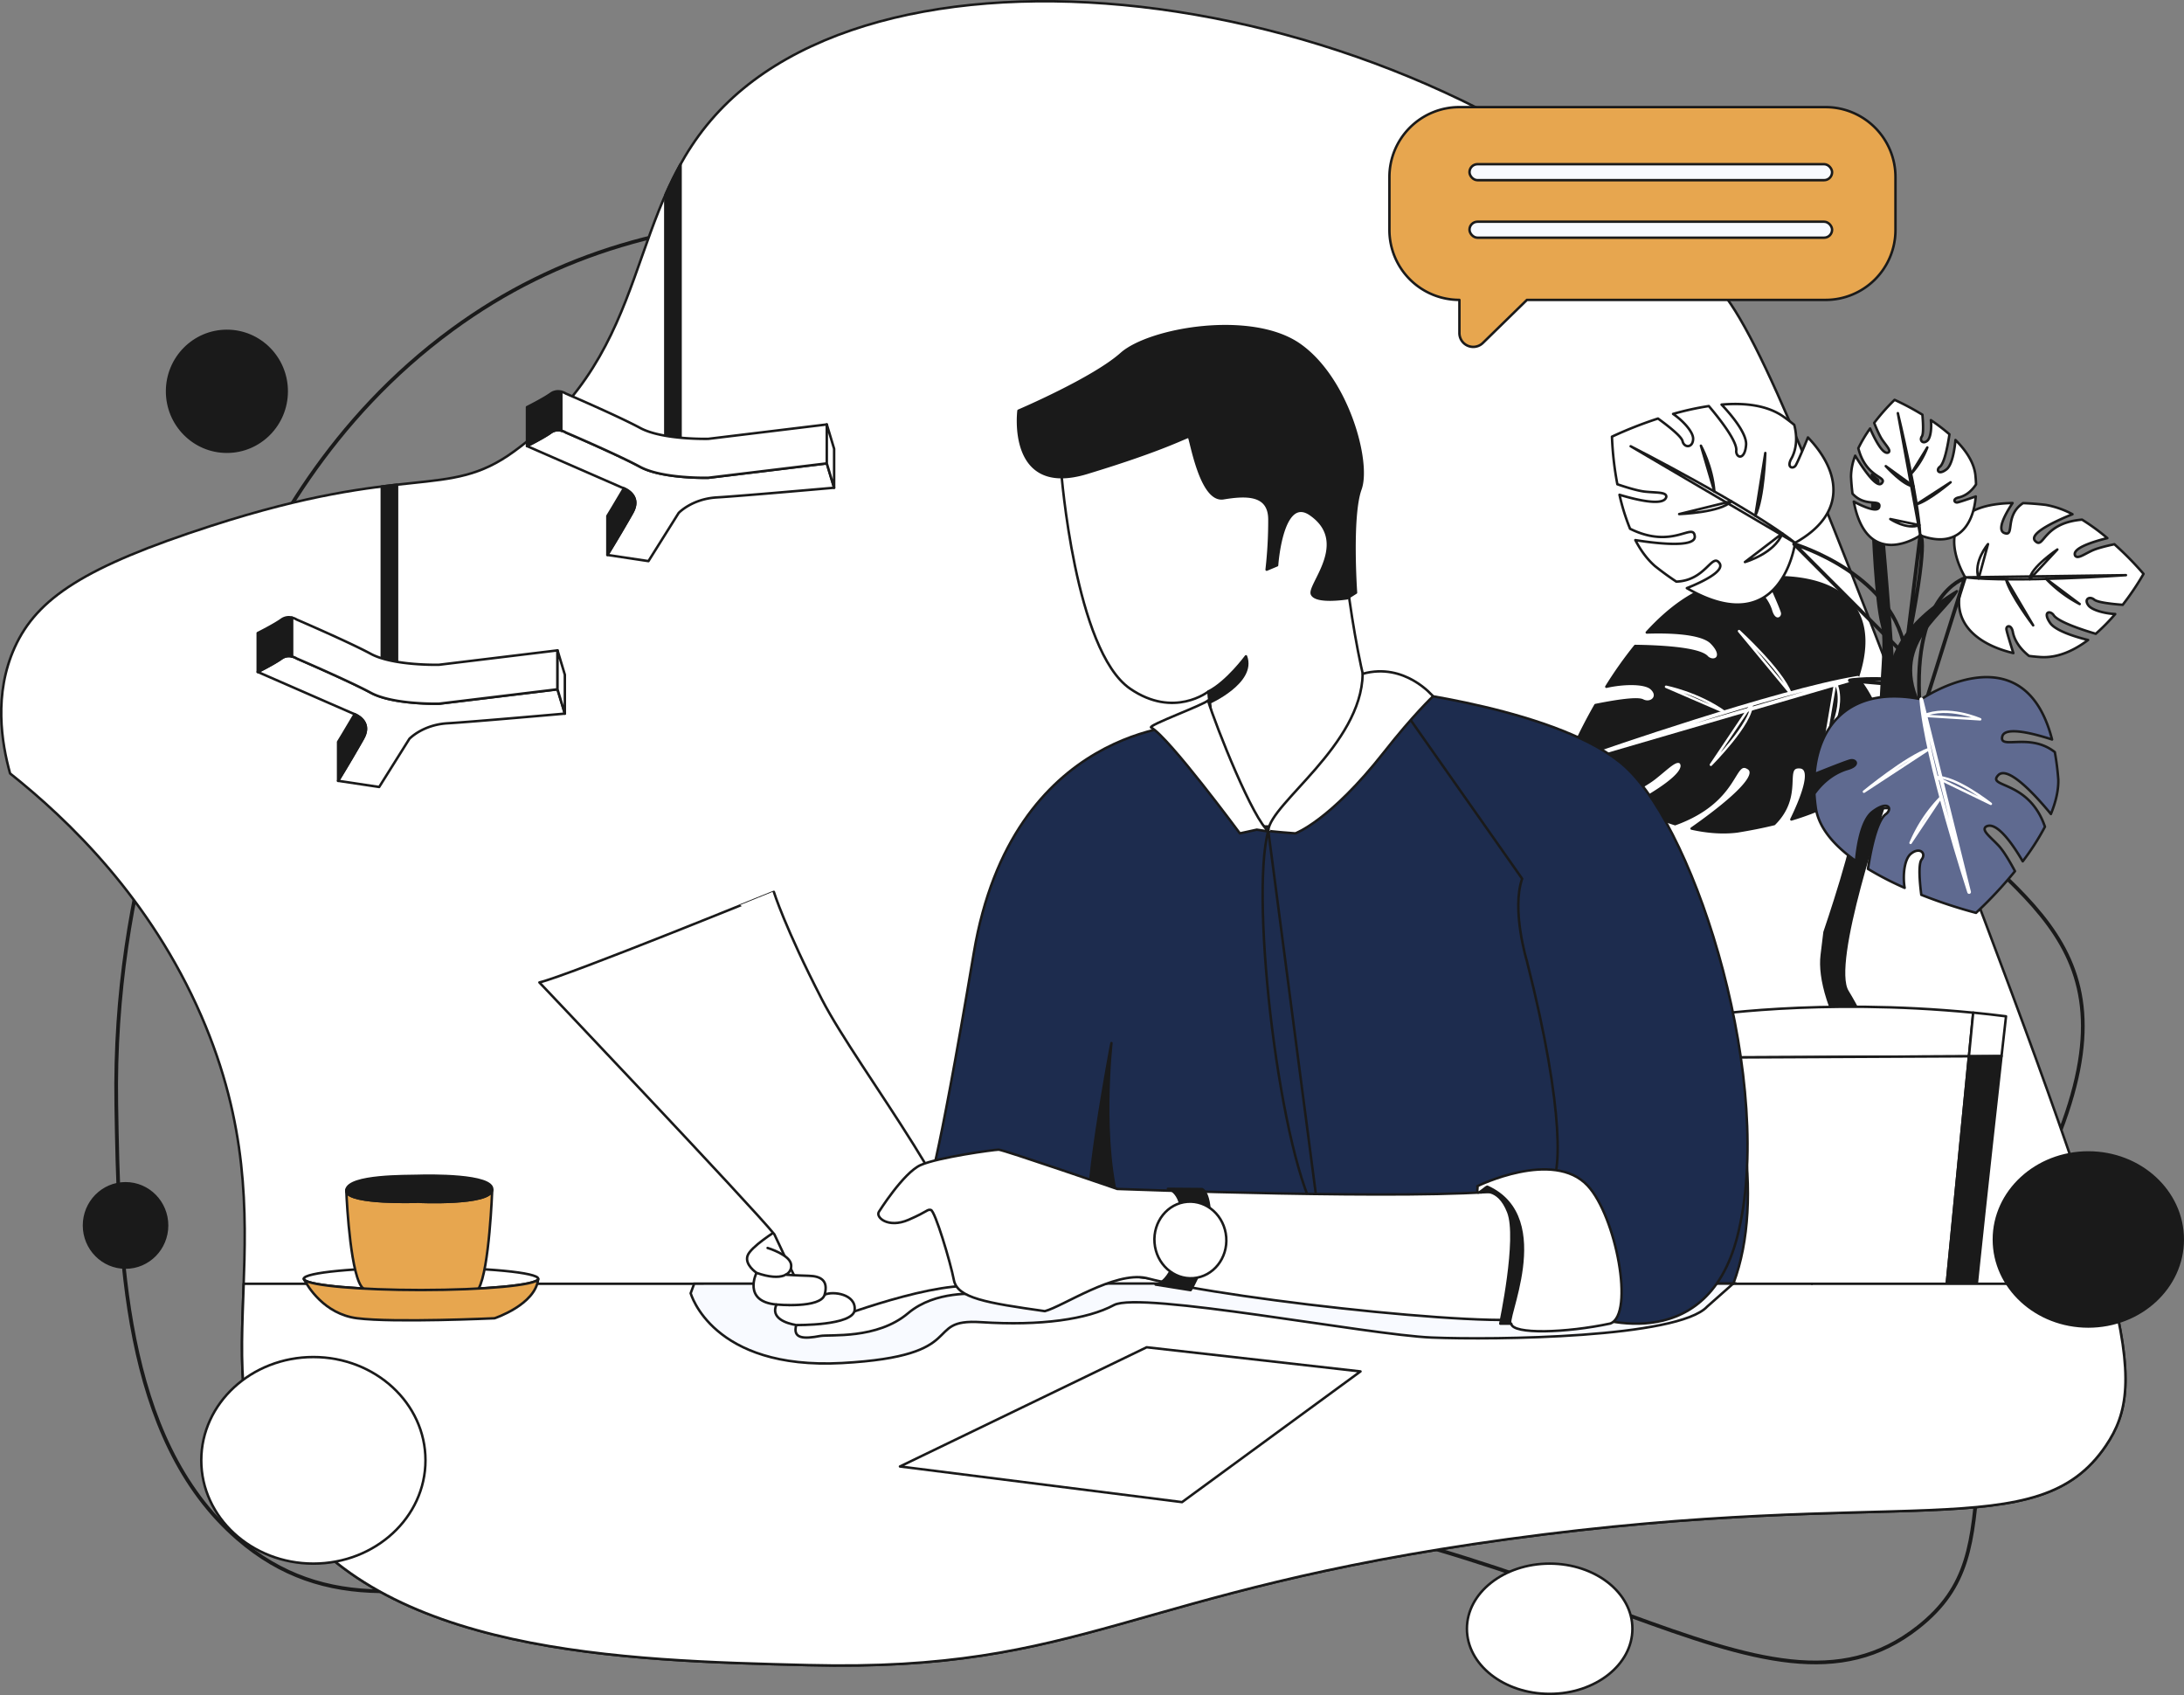 <svg xmlns="http://www.w3.org/2000/svg" viewBox="0 0 1769.17 1372.96"><rect x="0" y="0" width="1769.17" height="1372.96" fill="#808080" stroke="none"/><defs><style>.cls-1,.cls-4,.cls-5,.cls-6{fill:none;}.cls-1,.cls-10,.cls-2,.cls-3,.cls-4,.cls-7,.cls-8,.cls-9{stroke:#1a1a1a;}.cls-1,.cls-10,.cls-2,.cls-3,.cls-4,.cls-5,.cls-6,.cls-7,.cls-9{stroke-linecap:round;stroke-linejoin:round;}.cls-1,.cls-5{stroke-width:3px;}.cls-2{fill:#fff;}.cls-10,.cls-2,.cls-3,.cls-4,.cls-6,.cls-7,.cls-8,.cls-9{stroke-width:2px;}.cls-3{fill:#1a1a1a;}.cls-5,.cls-6{stroke:#fff;}.cls-7{fill:#5f6a90;}.cls-8{fill:#f8faff;stroke-miterlimit:10;}.cls-9{fill:#1d2c4e;}.cls-10{fill:#e7a64f;}</style></defs><g id="Layer_2" data-name="Layer 2"><g id="_6" data-name="6"><path class="cls-1" d="M188.73,501.29C151,573.81,91.17,713.44,94.2,894.54c2,119.24,4.52,270.45,98.31,351.65,140.76,121.88,320.74-58,703.28-37.81,373.5,19.7,532.3,208.59,657.92,109.65,83.34-65.63,10.06-142.29,112.07-394,68.52-169.1-41.24-197.5-133.34-302.81-89.1-101.89-241.64-375.09-496.74-411C745,169.18,539.41,140.21,366.44,266.85,267.22,339.5,215.58,436.37,188.73,501.29Z"/><path class="cls-2" d="M8.16,626.45c47.52,37.81,113.61,101.26,155,196.62,76,175-6.55,283.67,64.28,393.25,79.92,123.66,277.71,128.6,427.26,132.34,225.24,5.63,257.9-59.74,567.17-102.09,320.14-43.85,428.38,6.57,484-75.63,34.33-50.76,21.56-112.12-124.78-495.34C1478.29,406.36,1426.19,271,1392.05,233.2,1177.51-4.19,743-70.72,586.67,85.73c-82.84,82.91-54.61,195.45-170.15,279.81C361.81,405.49,331,374.2,170.75,426c-102,33-140.71,58.42-158.81,98.31C-5.22,562.18,1.26,601.66,8.16,626.45Z"/><path class="cls-3" d="M1521.21,388.63s21.37,214.92,12.37,241.48-50.89,150.06-37,172.84,39,72.91,26.26,89.73-33.11,57.82-5.7,130.47-5.87,192.46-5.87,192.46l-14.85-2s16.65-118.74,10.76-146.78-19.66-112.16-10.63-152.56l9-40.39s-28.23-.54-36.31-13.29c6.18-3.71,13.31.95,13.31.95s14,1.4,22.05-2.4c-23.29-37.54-31.13-67-28.87-85.54L1478,755s27.61-80.5,24.26-92.29c-21.88-27.94-18.18-36.5-18.18-36.5l4.13-1s18.31,33.27,20.69,32.79,23.28-10.45,16.63-46.1,4-87.34-1.11-106.16-7.34-79.18-7.34-79.18l-.76-42.13Z"/><path class="cls-2" d="M1623.05,642.21c-7.63,14.27-106,13-155.57,11.51q-.8-3.22-1.52-6.42c-.89-3.85-1.71-7.65-2.47-11.44C1501.37,633.34,1631.81,625.83,1623.05,642.21Z"/><path class="cls-2" d="M1630.65,512.55c1.88,8.47,8.22,15,13,18.73,3,.4,6.1.69,9.24.9,13.77.9,26.93-5.08,38.57-13.81-8.17-2-26-7-30.71-13.79-6.16-8.88-.44-10.43,2.63-6.62,3.17,5.68,24.64,12.54,34.3,15.39a155.21,155.21,0,0,0,15.75-16c-8-.38-18.63-3-21.64-6.94-3.9-5.1.87-7.93,4.72-4.69,2.83,2.37,16.14,3.65,23,4.16A217.24,217.24,0,0,0,1736,465.5c.26-.45.39-.69.39-.69a256.64,256.64,0,0,0-23.61-24c-5.5,1.16-13.83,3.13-18.22,5.21-6.91,3.27-11.41,6.77-13.49,4.17-3.39-6.17,15.71-11.81,26-14.34a175,175,0,0,0-20.48-14.95c-32.22,2.63-30.81,24.54-37.93,17.3-6.17-6.28,19.58-17.45,30.17-21.69a73.12,73.12,0,0,0-21.78-7.6c-6.64-.76-12.71-1.22-18.25-1.4-15.34,10.17-6.42,27.5-15.09,24.23-6.77-2.55,1.65-16.88,6.59-24.3-74.93,1.5-38.36,60.18-38.36,60.18-.11.24-.22.48-.32.72-14.53,32,6.39,52.78,39.32,60.64-1.9-6-5.31-17-5.6-19.2C1624.88,506.75,1629.53,505.17,1630.65,512.55Z"/><path class="cls-4" d="M1722.15,465.85s-90.56,6.3-130.26,1.75Z"/><path class="cls-4" d="M1684.67,489.25a104.7,104.7,0,0,1-27.15-20.37Z"/><path class="cls-4" d="M1666.58,445.06s-21.9,14.67-22.39,24.1Z"/><path class="cls-4" d="M1647,506.52s-18.77-24.79-22-37.3Z"/><path class="cls-4" d="M1610.41,440.7s-12.27,14.29-7.59,27.83Z"/><path class="cls-3" d="M1395,472.42q7.76-1.65,15.26-2.76c8.44,3.93,19.81,11.51,24.17,24.34,3,11.41,10.33,6.74,9.21,2.06-.8-3.36-8.08-19.62-12.1-28.47,55.52-2.31,93.09,22,73.2,81.39,0,0,68.81,78.17-53.62,114.72,6.95-14.24,18.55-41.23,7.08-42.27-14.69-1.32,2.55,22.62-21,46q-13.66,3.35-30.09,6c-12,1.46-24.47.37-36.81-2.35,16.69-11.67,57.13-41.46,46.07-48.79-12.76-8.46-7.12,26.3-59.45,45.22a230.58,230.58,0,0,1-35.8-14.82c16.42-8.78,46.83-26.58,40.34-35-3.81-3.26-10.64,4.46-21.44,12.88-6.87,5.35-20.21,12.33-29,16.72a325.34,325.34,0,0,1-42.32-28.06,436.62,436.62,0,0,1,23.72-48.15c11.33-2.3,33.32-6.31,38.3-3.75,6.8,3.48,14.17-3.26,7-9.73-5.52-5-23.41-4.37-36.48-1.37a331.74,331.74,0,0,1,23.35-33c16.24.19,52.44,1.51,58.49,9.24,5.6,4.77,14.73-.36,3.3-11.89-8.73-8.81-38.69-8.8-52.38-8.3C1351.73,492.89,1372.37,477.23,1395,472.42Z"/><path class="cls-5" d="M1291.81,611.14s147.29-51.43,213-62.16Z"/><path class="cls-6" d="M1349.59,556.25s25.93,5.1,47.56,20.55Z"/><path class="cls-6" d="M1385.94,619.43s33.62-33.69,33-49.14Z"/><path class="cls-6" d="M1408.72,511.17s34.5,31.5,41.63,50.27Z"/><path class="cls-6" d="M1478.56,600.89s17.91-28.68,8.19-48.43Z"/><path class="cls-1" d="M1591.57,468.32S1545.63,482,1556,581.12Z"/><path class="cls-3" d="M1543.66,588.29s-48.43-54.54,41.51-109.46c-12.47,21.4-58.13,45.49-25.84,100,13.37,31-6.31,44.19-6.31,44.19S1523.74,625.47,1543.66,588.29Z"/><path class="cls-7" d="M1470.89,654.15q-.81-5.73-1.13-11.3c4.67-6.62,13.19-15.69,26.09-19.84,11.37-3,7.59-8.23,2.93-7.07-3.35.83-19.87,7.4-28.87,11,3.39-41.64,30.85-71.56,86.44-60.59,0,0,82.89-57.07,105.94,32.62-13.11-4.27-38.14-11.18-40.31-2.47-2.78,11.14,22.21-3.45,42.55,12.7a210.66,210.66,0,0,1,2.82,22.25c.21,8.92-2.13,18.39-6,27.87-9.64-11.78-34.45-40.22-42.69-31.4-9.51,10.18,24.81,3.59,37.87,41.71a202.3,202.3,0,0,1-18,28c-6.86-11.78-21.06-33.46-29.89-28-3.56,3.09,3.24,7.71,10.32,15.27,4.5,4.81,9.92,14.38,13.29,20.73a340.32,340.32,0,0,1-31.54,33.75,398.51,398.51,0,0,1-44.34-14.61c-1.08-8.37-2.74-24.65.25-28.58,4.07-5.35-1.73-10.44-8.74-4.62-5.4,4.5-6.62,17.92-5,27.56a260.5,260.5,0,0,1-29.72-15.35c1.84-12.24,6.79-39.58,14.91-44.66,5.19-4.53,1.15-11.06-11.21-1.67-9.43,7.16-12.47,29.71-13.38,40C1486.37,685.37,1473.26,670.89,1470.89,654.15Z"/><path class="cls-5" d="M1595.1,722.51s-35-107.42-38.75-156.13Z"/><path class="cls-6" d="M1547.67,682.71a119.82,119.82,0,0,1,24.77-37.18Z"/><path class="cls-6" d="M1612.7,651.08s-29.3-23-44.37-21.51Z"/><path class="cls-6" d="M1509.9,641.24s34.09-28.1,53-34.73Z"/><path class="cls-6" d="M1604.09,582.61s-26-11.54-46.18-2.9Z"/><path class="cls-2" d="M1444.84,337.55c3,2.14,5.88,4.33,8.61,6.58,1.78,6.73,2.93,17.11-2,26.74-4.86,8.08,1.13,9.35,3.16,6.09,1.47-2.34,7-15.48,9.93-22.66,27.12,28.3,31.3,62.2-10.4,85.36,0,0-10.7,81.2-87.69,36.7,11-4.4,31.18-13.57,26.4-20.28-6.11-8.59-11.17,14.23-34.94,15-5.46-3.59-11.23-7.77-17.32-12.61-6.38-5.56-11.6-12.84-15.86-21,14.16,2.26,49.27,6.88,48.13-3.19-1.31-11.62-17.69,11.17-52.41-6a171.6,171.6,0,0,1-8.57-27.54c12.45,3.77,36.34,9.85,37.93,1.6,0-3.89-7.39-3.14-17-4.11-6.12-.62-16.15-3.76-22.66-6a260.85,260.85,0,0,1-4.37-38.55A330,330,0,0,1,1343.07,339c6.53,4.73,19,14.18,19.89,18.3,1.26,5.6,8.38,5.7,8.58-1.8.16-5.79-8.51-15-16.24-20.24a235.62,235.62,0,0,1,28.94-6.36c7.46,8.77,23.6,28.83,22.19,36.46,0,5.7,7,7.65,8-5,.76-9.66-13.2-25.64-19.85-32.66C1413.47,326.11,1431.65,328.2,1444.84,337.55Z"/><path class="cls-4" d="M1320.92,361.45s96.72,49.29,133.17,78.22Z"/><path class="cls-4" d="M1377.84,361s9.29,16.74,10.91,37.07Z"/><path class="cls-4" d="M1360.23,416.38s34.07-1.25,42.23-10.38Z"/><path class="cls-4" d="M1430,366.91s-1.15,36.33-8.09,50.81Z"/><path class="cls-4" d="M1413.5,455.23s24-6.77,30.29-23.2Z"/><path class="cls-2" d="M1587.12,402.82c6.66-1.68,11.12-6.71,13.58-10.47-.06-2.32-.22-4.67-.45-7.06-1-10.5-7.59-20.33-16.19-28.92-.58,6.28-2.38,20-7.29,23.78-6.43,5-8.43.65-5.72-1.79,4.22-2.59,7-19.14,8.13-26.57a149.33,149.33,0,0,0-15.06-11.49c.71,6.05-.06,14.26-2.87,16.67-3.66,3.12-6.57-.42-4.43-3.45,1.57-2.22.9-12.38.44-17.63a213.54,213.54,0,0,0-21.93-11.76l-.62-.27a168,168,0,0,0-16.52,18.69c1.66,4.15,4.33,10.43,6.58,13.71,3.55,5.15,7,8.47,5.12,10.13-4.58,2.77-11.62-11.59-15-19.33a112,112,0,0,0-9.54,16c6.28,24.43,23.93,22.69,19,28.33-4.32,4.88-16.72-14.36-21.53-22.29a48.14,48.14,0,0,0-3.38,16.8c.23,5.07.64,9.7,1.2,13.93,10.24,11.35,23.2,4,21.65,10.74-1.2,5.22-14-.74-20.62-4.27,10.83,57,53.9,27.34,53.9,27.34l.63.23c27.93,10.07,42.13-6.48,44.3-31.77-4.65,1.63-13.18,4.56-14.9,4.85C1583.15,407.39,1581.27,403.9,1587.12,402.82Z"/><path class="cls-4" d="M1537.38,334.64s16.75,68.7,18.14,99Z"/><path class="cls-4" d="M1561.24,362.43a67.11,67.11,0,0,1-13.1,21.28Z"/><path class="cls-4" d="M1527.59,377.55s14.75,16.21,22.49,16.3Z"/><path class="cls-4" d="M1580.13,390.61s-17.76,15-27.54,17.84Z"/><path class="cls-4" d="M1531.25,420.41s13.2,8.9,23.62,4.93Z"/><path class="cls-1" d="M1555.52,433.68s7.74,1.13-11.86,95.66Z"/><path class="cls-1" d="M1453.33,440.65s83.89,24.79,90.33,90.45Z"/><path class="cls-1" d="M1498.49,551.14c2.07-.74,37.37-3.95,49,4.32Z"/><path class="cls-2" d="M1377.84,823.17s1.56,13,4,33.43l213.13-1,3.45-35.37C1473.08,807.9,1377.84,823.17,1377.84,823.17Z"/><path class="cls-2" d="M1625,823.17q-13.5-1.71-26.6-3l-3.45,35.37,26.42-.13Q1623.1,839.92,1625,823.17Z"/><path class="cls-2" d="M1381.81,856.6c8.34,70.44,26.91,228.74,26.91,241.74s111.25,9.51,161.85,7.28l24.37-250.06Z"/><path class="cls-3" d="M1621.36,855.43l-26.42.13-24.37,250.06c14.89-.66,24.53-1.21,24.53-1.21S1598.18,1062.05,1621.36,855.43Z"/><path class="cls-2" d="M1705.88,1170.94c-55.6,82.2-163.84,31.78-484,75.63C912.63,1288.92,880,1354.29,654.73,1348.66c-149.55-3.74-347.34-8.68-427.26-132.34-36.25-56.08-32.32-111.92-30.05-176.53H1709.18C1728.84,1115.39,1723.71,1144.59,1705.88,1170.94Z"/><path class="cls-8" d="M559.49,1047.45S576.6,1109.74,682.1,1104s64.16-36.26,112.64-33.1,86.26-2.37,107.64-13.86,206,24.2,257.35,26.31,199.6.22,223.13-25l21.32-18.89-841.84.26Z"/><polygon class="cls-2" points="1102.09 1110.79 957.53 1216.65 729.02 1187.78 928.86 1091.23 1102.09 1110.79"/><path class="cls-9" d="M1404.18,1039.53l-441.28.26L824,1021l-72.39-58.35s6.23-6.58,37.22-190.8S963.19,587,963.19,587l101.73-14c11.46-14.58,111.4-9.39,190.23,29.08C1322.33,634.83,1456.16,901,1404.18,1039.53Z"/><path class="cls-4" d="M1068.55,987.36c-31.44-47.28-56.31-259.35-41.16-314.54Z"/><path class="cls-2" d="M1088.05,418.79c5.5-62.05-123.41-102.64-171.87-78.24s-56.54,41.26-56.54,41.26,11.08,145.06,55.73,175.93C951,582.33,979,560,979,560c2.28,43.62,21.55,79.78,31,107,0,0,23.7,7.41,35.67-3.56,21.43-19.65,65.5-40.22,70.55-86.55C1107.1,584.19,1084.93,453.92,1088.05,418.79Z"/><path class="cls-3" d="M1009.31,531.6S994.07,552.32,979,560c4,31.46.24,9.39.24,9.39S1017.15,552.63,1009.31,531.6Z"/><path class="cls-3" d="M825.06,332.66s-8.94,69.85,55.32,50.37,81.2-29.79,82.66-29.26,9.33,52.87,28,49.78,37-3.56,37.28,16.88a348.8,348.8,0,0,1-2.26,40.95l8.43-3.53s3.86-57.41,27.11-41.25c32.67,22.71-2.22,57.42,1.18,64.7s28.49,3.27,28.49,3.27l7.15-4.54s-4.34-62,3.61-83.89-10.29-89.5-49.24-116.87-121.7-13-144.48,7.31S825.06,332.66,825.06,332.66Z"/><path class="cls-4" d="M1709.18,1039.79h0Z"/><path class="cls-4" d="M1467.76,1039.79h0Z"/><path class="cls-2" d="M436,1035.74l0,.23c-1.3,4.92-43.31,8.86-94.94,8.86-49.31,0-89.85-3.6-94.52-8.2-.3-.57-.45-.89-.45-.89,0-5,42.52-9.09,95-9.09S436,1030.72,436,1035.74Z"/><path class="cls-2" d="M246.53,1036.63a1.26,1.26,0,0,1-.45-.89S246.23,1036.06,246.53,1036.63Z"/><path class="cls-10" d="M398.72,963.65s-2.27,64.71-11,80-76.16,15.59-93.4,0c-10-7.57-13.38-68.08-13.75-78.61,2.6,10.33,57.63,8.32,57.63,8.32S397.47,976.19,398.72,963.65Z"/><path class="cls-3" d="M398.72,963.65c-1.25,12.54-60.49,9.72-60.49,9.72s-55,2-57.63-8.32c0-.69,0-1.17,0-1.4,2.19-11.91,49.21-11,57.67-11.28S400,951.11,398.72,963.65Z"/><path class="cls-2" d="M280.6,965.05a3.13,3.13,0,0,1,0-1.4C280.56,963.88,280.57,964.36,280.6,965.05Z"/><path class="cls-10" d="M436,1036c-2.41,20.85-35.39,31.74-35.39,31.74s-81.17,3.76-111.26,0c-26.9-3.36-40.27-26.26-42.81-31.08,4.67,4.6,45.21,8.2,94.52,8.2C392.68,1044.83,434.69,1040.89,436,1036Z"/><path class="cls-2" d="M1018.09,672l-13.72,3s-57.43-77.81-71.9-85.74c-3.08-1.7,43.3-18.6,46.07-21.93,6.53,21.14,36.94,97.78,49.41,106.18Z"/><path class="cls-3" d="M915.55,999.77c-24.46-45.2-17.21-134.53-15.51-151.93.18-1.94.3-3,.3-3s-26.16,137-16.75,150.84S915.55,999.77,915.55,999.77Z"/><path class="cls-9" d="M1125.51,558.69s140.78,15.76,191.55,62.77c58,53.71,121.59,257.71,90.27,380.11-25.94,101.37-121,63.68-121,63.68L1255,960.37c9.56-4.13,13.35-58.14-18.2-182.19,0,0-12.54-41.37-3.77-66.45Z"/><path class="cls-2" d="M636.47,1015.38,629,996.85s-21,13-23.45,20.3,7.27,13.75,7.27,13.75-11.63,23.27,16.18,25.7c-5,10.86,7.68,15.29,16,16.62-3.12,11.31,6.43,11.31,19.3,8.87,7.65-1.45,46.17,3,71.46-18.58,22.36-18.72,54.23-15,57.27-16.06,2.36-.84,12.74-5.34,2.19-11-22.83-12.25-87.54-19.29-87.54-19.29Z"/><path class="cls-2" d="M436.94,795.73S608.08,976,627.29,999.75C652.66,1054.74,665,1072,665,1072s83-32.83,123.74-30.37c4.62-53.35-93-174-123-232.26s-38.88-87-38.88-87S460.77,790,436.94,795.73Z"/><path class="cls-2" d="M712,981.45s19.79-31.53,33.72-37.78,59.63-12.5,63.25-12.5S905.08,963,905.08,963s244.77,9.25,314.15,1.21c60.73,49.24,26.46,100.22,26.46,100.22,1.59,15.47-247.9-10.88-317.3-29.32-25.92-5.36-67.08,22.91-82,26.87-47.5-6.75-70.91-10.61-73.69-25.19S757.39,980.56,754.05,980s-1.67.89-18.11,8S709,986,712,981.45Z"/><path class="cls-2" d="M621.8,1010.8s17.71,5.32,19,13.15-7.2,14.33-28,7"/><path class="cls-2" d="M645,1073.22s46.07.67,47.32-12.18-17.44-15.52-24.28-12.42l-28.86,8.45"/><path class="cls-2" d="M629,1056.6s35.84,3.4,39-8-3-15-12.87-15.26-18.69-.87-18.69-.87"/><path class="cls-3" d="M946.06,962.89s16.1,2,10.2,39.67-20.14,37.89-20.14,37.89l28.36,4.51s15.15-24.45,15.74-52.3-6.58-29.56-6.58-29.56Z"/><ellipse class="cls-2" cx="964.27" cy="1004.33" rx="29.13" ry="31.04" transform="translate(-76.95 80.01) rotate(-4.57)"/><path class="cls-2" d="M1049.28,675s27.91-9.91,71.72-65.62c24.36-31,39.86-45.4,39.86-45.4s-22.87-27.74-57-18.23c-1,57.76-74.67,104.73-76.51,127.07C1027.35,673.37,1049.28,675,1049.28,675Z"/><path class="cls-3" d="M1199.67,965.82s13.75-5.43,22.11,15.88-6.45,90.41-6.45,90.41h32.45c2.2,0,3.25-95.84,3.25-102.53s-47.28-9.46-47.28-9.46Z"/><path class="cls-2" d="M1196.69,960.75s61.58-30.31,89.41-.43c23,24.74,38.08,104.12,18.42,111.66-35.84,7.68-79.4,9-80.31.13-7.72,1.83,36.76-85.6-19.37-110.89-.69-.31-5.66,4.69-7.34,4.72S1197.45,961,1196.69,960.75Z"/><ellipse class="cls-2" cx="1255.32" cy="1319.21" rx="67.03" ry="52.75"/><ellipse class="cls-3" cx="183.8" cy="316.94" rx="48.45" ry="48.94"/><ellipse class="cls-3" cx="101.7" cy="992.55" rx="33.65" ry="34.14"/><ellipse class="cls-2" cx="253.85" cy="1182.8" rx="90.81" ry="83.66"/><ellipse class="cls-3" cx="1691.66" cy="1003.93" rx="76.5" ry="70.48"/><path class="cls-3" d="M321.63,392.58c-3.95.44-8.06.92-12.36,1.46V575h12.36Z"/><path class="cls-3" d="M551.29,133c-4.58,8.21-8.64,16.57-12.35,25V379.56h12.35Z"/><path class="cls-2" d="M457.56,578s-74.85,6.65-95.05,7.84-30.89,12.59-30.89,12.59l-24.47,39-33.27-5s9.16-15,17.2-29q1.55-2.68,3-5.27c6.81-12.1-2.65-17.88-6.79-19.73a16.9,16.9,0,0,0-1.77-.7l-76.75-33.51s13.31-6.65,19.25-10.93a10.13,10.13,0,0,1,8.44-1.59,12.76,12.76,0,0,1,3.91,1.59s36.5,15.67,56.09,25.69c1.44.74,2.79,1.44,4,2.11,7.91,4.27,19.47,6.49,30,7.64A211.7,211.7,0,0,0,355.62,570l96-11.65Z"/><path class="cls-2" d="M451.62,526.78v31.53l-96,11.65a211.7,211.7,0,0,1-25.17-1.16c-10.49-1.15-22.05-3.37-30-7.64-1.24-.67-2.59-1.37-4-2.11-19.59-10-56.09-25.69-56.09-25.69a12.76,12.76,0,0,0-3.91-1.59V500.24a12.76,12.76,0,0,1,3.91,1.59s42.06,18.06,60.12,27.81,55.13,8.79,55.13,8.79Z"/><path class="cls-3" d="M294.08,598.23q-1.45,2.58-3,5.27c-8,14-17.2,29-17.2,29V600.92s6.54-10.67,13.41-22.42C291.43,580.35,300.89,586.13,294.08,598.23Z"/><polygon class="cls-2" points="457.56 546.5 457.56 578.03 451.62 558.3 451.62 526.77 457.56 546.5"/><path class="cls-3" d="M236.46,500.24v31.53a10.13,10.13,0,0,0-8.44,1.59c-5.94,4.28-19.25,10.93-19.25,10.93V512.76s13.31-6.65,19.25-10.93A10.13,10.13,0,0,1,236.46,500.24Z"/><path class="cls-2" d="M675.69,395.05s-74.85,6.65-95.05,7.84-30.89,12.59-30.89,12.59l-24.47,39-33.27-5s9.16-15,17.2-28.95q1.55-2.68,3-5.27c6.81-12.1-2.65-17.88-6.79-19.73a16.9,16.9,0,0,0-1.77-.7L426.9,361.3s13.31-6.65,19.25-10.93a10.13,10.13,0,0,1,8.44-1.59,12.76,12.76,0,0,1,3.91,1.59S495,366,514.59,376.06c1.44.74,2.79,1.44,4,2.11,7.91,4.27,19.47,6.49,30,7.64A211.7,211.7,0,0,0,573.75,387l96-11.65Z"/><path class="cls-2" d="M669.75,343.79v31.53l-96,11.65a211.7,211.7,0,0,1-25.17-1.16c-10.49-1.15-22.05-3.37-30-7.64-1.24-.67-2.59-1.37-4-2.11C495,366,458.5,350.37,458.5,350.37a12.76,12.76,0,0,0-3.91-1.59V317.25a12.76,12.76,0,0,1,3.91,1.59s42.06,18.06,60.12,27.81,55.13,8.79,55.13,8.79Z"/><path class="cls-3" d="M512.21,415.24q-1.46,2.58-3,5.27c-8,14-17.2,28.95-17.2,28.95V417.93s6.54-10.67,13.41-22.42C509.56,397.36,519,403.14,512.21,415.24Z"/><polygon class="cls-2" points="675.69 363.52 675.69 395.05 669.75 375.32 669.75 343.79 675.69 363.52"/><path class="cls-3" d="M454.59,317.25v31.53a10.13,10.13,0,0,0-8.44,1.59c-5.94,4.28-19.25,10.93-19.25,10.93V329.77s13.31-6.65,19.25-10.93A10.13,10.13,0,0,1,454.59,317.25Z"/><path class="cls-10" d="M1478.89,86.77H1182.12a56.62,56.62,0,0,0-56.61,56.62v42.89a56.62,56.62,0,0,0,56.61,56.61h0a.09.09,0,0,1,.09.08v26.81a11.19,11.19,0,0,0,19,8l35.69-34.87,0,0h241.93a56.61,56.61,0,0,0,56.61-56.61V143.39A56.61,56.61,0,0,0,1478.89,86.77Z"/><rect class="cls-8" x="1190.38" y="132.99" width="293.72" height="12.95" rx="6.47"/><rect class="cls-8" x="1190.38" y="179.57" width="293.72" height="12.95" rx="6.47"/></g></g></svg>
